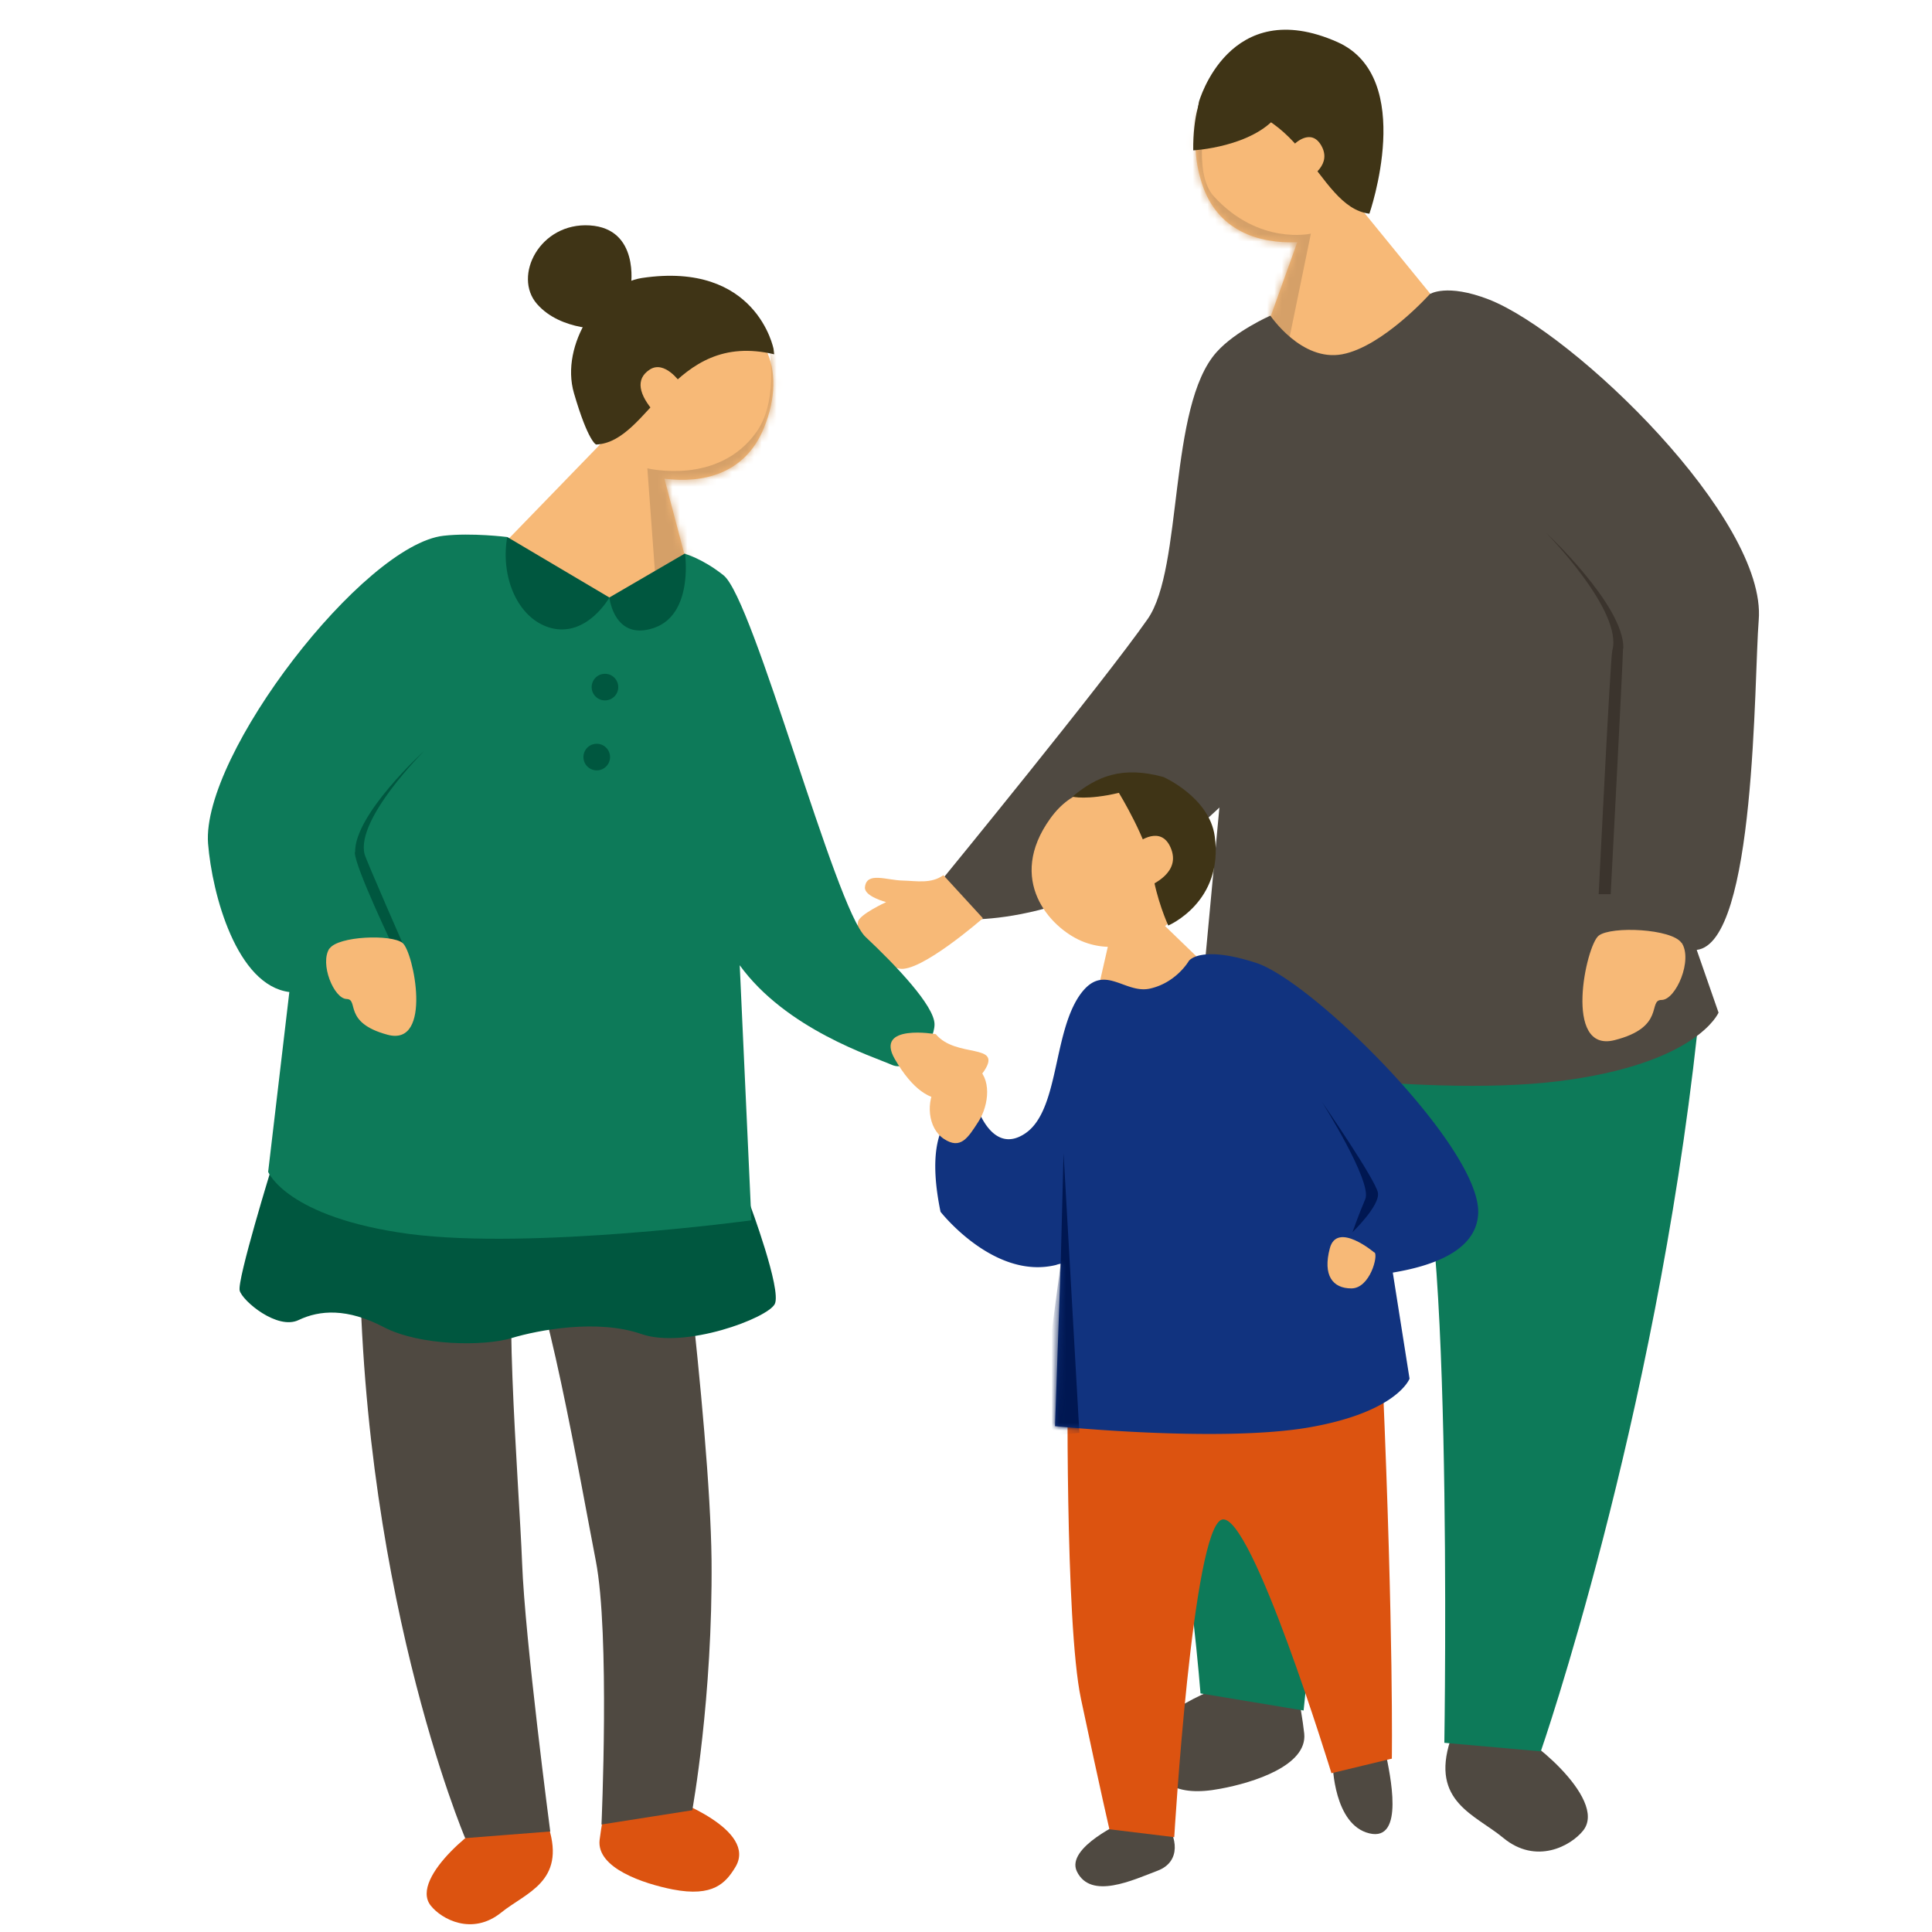 <svg xmlns="http://www.w3.org/2000/svg" width="260" height="260" fill="none"><path fill="#F7B977" d="M170.411 10.136c7.363.554 11.747 10.313 11.619 16.577L196.203 44.1s3.192 14.787-4.597 17.472c-7.788 2.727-22.77-12.954-22.77-12.954l5.746-16.023c-5.235.213-10.811-1.534-12.854-7.969-2.681-8.437 1.405-15.085 8.683-14.531z"/><mask id="a" width="37" height="52" x="160" y="10" maskUnits="userSpaceOnUse" style="mask-type:luminance"><path fill="#fff" d="M170.411 10.136c7.363.554 11.747 10.313 11.619 16.577L196.203 44.1s3.192 14.787-4.597 17.472c-7.788 2.727-22.77-12.954-22.77-12.954l5.746-16.023c-5.235.213-10.811-1.534-12.854-7.969-2.681-8.437 1.405-15.085 8.683-14.531z"/></mask><g mask="url(#a)"><path fill="#D5A068" d="M162.409 14.696s-2 8.523.936 11.719c6.087 6.648 13.067 5.028 13.067 5.028l-3.022 14.702-6.001-2.344 1.575-8.693-10.726-6.733 1.319-14.105 2.852.469z"/></g><path fill="#4F4941" d="m196.799 232.835-1.618 1.364c-2.681 8.267 3.363 10.014 7.108 13.125 4.427 3.665 9.108 1.108 10.768-.98 3.448-4.347-8.384-13.509-9.236-12.912-.851.596-7.022-.597-7.022-.597m-32.177-5.966s-13.364 4.645-9.917 10.398c1.448 2.386 3.32 4.645 9.534 3.452 4.427-.81 11.705-3.111 11.279-7.415-.128-1.278-.809-5.71-1.149-6.733-1.447-4.347-9.704.298-9.704.298z"/><path fill="#0D7A59" d="M160.834 131.926s-6.682 42.955-3.915 59.446c3.447 20.796 4.639 36.52 4.639 36.52l13.875 2.301s7.576-75.554 13.918-77.003 5.022 81.35 5.022 81.35l12.981 1.15s15.322-44.105 21.068-96.818"/><path fill="#4F4941" d="m164.58 103.546-3.661 39.289s29.921 4.986 48.691 2.685c18.769-2.301 21.664-9.247 21.664-9.247l-2.937-8.438c8.001-.937 7.704-36.562 8.342-44.36 1.149-13.594-24.813-38.651-36.305-43.168-5.703-2.216-7.959-.725-7.959-.725s-6.342 7.074-11.79 8.097c-5.49 1.023-9.661-5.199-9.661-5.199s-4.682 2.046-7.235 4.9c-6.555 7.288-4.469 29.02-9.279 35.924-5.916 8.48-27.537 34.901-27.537 34.901l2.596 5.497s18.557 1.534 36.646-17.046"/><path fill="#3F3416" d="M161.218 14.483c14.13-2.13 15.705 13.38 23.068 14.276 0 0 6.384-18.324-4.299-23.097-14.598-6.477-18.642 8.054-18.642 8.054"/><path fill="#F7B977" d="M174.156 19.426s2.256-2.301 3.661.17c1.404 2.472-1.107 4.177-2.767 5.072"/><path fill="#3F3416" d="M161.643 13.12s-1.106 2.343-1.064 7.116c0 0 7.959-.426 11.364-4.73"/><path fill="#F7B977" d="M126.955 117.778c-1.659 1.194-3.617.767-5.447.725-2.214-.043-4.895-1.236-5.108.895-.127 1.236 2.852 2.003 2.852 2.003s-3.703 1.704-3.788 2.684c-.383 3.154 2.724 5.625 5.533 6.264s11.279-6.775 11.279-6.775l-5.278-5.753z"/><path fill="#3B342D" d="M218.463 87.267c.127-5.795-10.428-15.596-10.428-15.596s10.428 10.568 8.938 15.894c-.255.938-1.83 32.77-1.83 32.77h1.617s1.618-30.724 1.66-33.068z"/><path fill="#F7B977" d="M226.294 126.898c-1.277-1.918-9.449-2.301-11.151-.98-1.703 1.321-4.81 15.809 2.128 14.062s4.426-5.412 6.342-5.412 4.256-5.412 2.681-7.713zm-72.354-5.029 11.066 10.696s3.362 9.802-1.745 12.273-16.557-6.989-16.557-6.989l2.596-11.377"/><path fill="#4F4941" d="M151.301 245.108s-7.917 3.494-6.384 6.733c1.872 3.878 7.576 1.151 10.853-.085s2.596-4.688.979-6.605c-1.618-1.918-5.448 0-5.448 0zm28.048-7.67s.128 8.139 4.937 9.289 2.767-8.011 2.171-10.909c-.596-2.897-4.086-3.792-7.108 1.62"/><path fill="#DC5310" d="M143.682 183.148s-.383 35.241 1.788 45.469c2.724 12.869 3.83 17.556 3.83 17.556l8.726 1.066s2.468-41.676 6.426-42.742 14.727 34.134 14.727 34.134l8.129-1.96s.255-16.364-1.234-50.966"/><path fill="#11337F" d="M131.34 148.588s2.042 6.989 6.597 3.963c4.554-3.025 3.745-13.21 7.278-18.494 3.234-4.773 6.043-.213 9.576-1.023 3.532-.809 5.192-3.707 5.192-3.707s1.447-2.216 9.066.256c7.619 2.471 30.261 24.886 29.878 33.707-.213 5.114-6.342 7.116-11.491 7.969l2.255 14.275s-1.66 4.56-13.79 6.605c-12.087 2.003-33.921-.213-33.921-.213l.766-21.861a3.6 3.6 0 0 0-.638.171c-8.342 2.045-15.535-7.159-15.535-7.159-3.065-14.872 4.809-14.489 4.809-14.489z"/><path fill="#F7B977" d="M126.062 145.989c-1.49 2.216-1.234 5.838.979 7.287s3.192-.086 4.639-2.344 1.788-5.923-.383-7.372-3.746.213-5.235 2.429m32.857-34.177c-2.256-3.536-11.662-9.886-17.578-1.661s-.085 14.659 4.214 16.491c8.597 3.622 18.982-5.966 13.322-14.872z"/><path fill="#3F3416" d="M156.578 104.568c-5.575-1.534-8.98-.085-12.257 2.642 0 0 1.872.512 6.256-.511 0 0 3.958 6.477 4.469 10.355s2.171 7.5 2.171 7.5 7.491-3.153 6.256-12.017c-.723-5.242-6.895-7.969-6.895-7.969"/><path fill="#F7B977" d="M153.173 113.347s3.065-2.387 4.384.767-2 4.858-4.128 5.667m31.538 48.793s-5.022-4.261-6.001-.597.383 5.412 2.894 5.412 3.66-4.474 3.107-4.858z"/><mask id="b" width="74" height="65" x="125" y="128" maskUnits="userSpaceOnUse" style="mask-type:luminance"><path fill="#fff" d="M131.339 148.588s2.043 6.989 6.597 3.963 3.746-13.21 7.278-18.494c3.235-4.773 6.044-.213 9.577-1.023 3.532-.81 5.192-3.707 5.192-3.707s1.447-2.216 9.066.255c7.618 2.472 30.261 24.887 29.878 33.708-.213 5.113-6.342 7.116-11.492 7.969l2.256 14.275s-1.66 4.56-13.79 6.605c-12.087 2.003-33.921-.213-33.921-.213l.766-21.861a3.6 3.6 0 0 0-.639.171c-8.342 2.045-15.535-7.159-15.535-7.159-3.064-14.872 4.81-14.489 4.81-14.489z"/></mask><g mask="url(#b)"><path fill="#001752" d="m142.746 170.065.383-14.872 2.128 37.628-5.618.554z"/></g><path fill="#001752" d="M181.945 165.889s3.788-3.622 3.49-5.369-7.533-12.23-7.533-12.23 6.809 10.781 5.831 13.082c-.979 2.301-1.745 4.517-1.745 4.517z"/><path fill="#F7B977" d="M95.417 42.608c-7.32-.085-12.47 9.162-12.896 15.384l-15.45 15.937s-4.383 14.318 3.065 17.642 23.579-10.866 23.579-10.866l-4.299-16.279c5.15.64 10.811-.596 13.364-6.775 3.363-8.14-.085-15-7.32-15.086z"/><mask id="c" width="40" height="51" x="65" y="42" maskUnits="userSpaceOnUse" style="mask-type:luminance"><path fill="#fff" d="M95.417 42.608c-7.32-.085-12.47 9.162-12.896 15.384l-15.45 15.937s-4.383 14.318 3.065 17.642 23.579-10.866 23.579-10.866l-4.299-16.279c5.15.64 10.811-.596 13.364-6.775 3.363-8.14-.085-15-7.32-15.086z"/></mask><g mask="url(#c)"><path fill="#D5A068" d="M103.334 45.719s1.702 7.798-1.49 12.358c-5.15 7.33-14.726 4.943-14.726 4.943l1.192 16.236 6.64-2.003-1.107-9.844 9.746-5.284 5.108-10.952s-1.447-4.73-5.363-5.454"/></g><path fill="#DC5310" d="m72.392 244.725 1.447 1.193c2.298 7.329-3.065 8.778-6.384 11.463-3.916 3.153-8.044.895-9.492-.938-3.021-3.835 7.491-11.804 8.257-11.292.767.511 6.172-.426 6.172-.426m17.918-2.685s11.747 4.176 8.64 9.247c-1.277 2.088-2.937 4.048-8.427 2.983-3.873-.767-10.257-2.855-9.832-6.648.128-1.108.766-5.028 1.064-5.923 1.32-3.793 8.555.341 8.555.341"/><path fill="#4F4941" d="M90.097 150.335s5.448 40.824 5.66 59.617c.171 18.579-2.595 33.664-2.595 33.664l-12.216 1.918s1.15-25.653-.766-35.497c-1.872-9.588-7.235-40.611-10.087-41.293s-.213 31.321.17 41.591c.384 10.27 3.788 36.137 3.788 36.137l-11.449.894s-14.683-34.474-14.215-83.352"/><path fill="#00573F" d="M36.64 156.855s-4.767 15.426-4.384 16.832 5.065 5.327 7.917 3.964c2.851-1.364 6.554-1.62 11.449.937s13.534 2.599 17.195 1.492 11.619-2.6 17.492-.554c5.874 2.045 17.025-2.131 17.961-4.049.937-1.917-3.362-13.423-3.362-13.423l-64.31-5.199z"/><path fill="#0D7A59" d="m99.546 129.838 1.575 34.389s-29.538 4.006-46.052 1.833c-16.514-2.216-18.982-8.353-18.982-8.353l2.851-24.204c-7.065-.895-10.385-13.083-10.938-19.986-.894-11.974 20.94-40.227 31.708-41.42 3.788-.427 8.513.17 8.513.17s8.81 7.202 13.662 8.14c4.81.937 10.257-5.882 10.257-5.882s2.341.597 5.235 2.898c4.086 3.281 15.024 44.83 19.11 48.665s9.279 9.29 9.279 11.761-3.277 6.563-5.746 5.455-14.258-4.773-20.515-13.466z"/><path fill="#3F3416" d="M80.18 59.824c7.364-.256 10.215-15.426 24.005-12.145l-.085-.724s-2.256-11.847-17.705-9.546c-5.619.852-11.066 8.949-9.151 15.511 1.915 6.563 2.979 6.904 2.979 6.904z"/><path fill="#00573F" d="M47.791 114.668c-.085-5.114 9.321-13.637 9.321-13.637s-9.278 9.205-8.044 13.935c.213.81 5.576 13.04 5.576 13.04h-1.448s-5.447-11.293-5.447-13.296z"/><path fill="#F7B977" d="M44.344 127.665c1.149-1.705 8.342-1.96 9.831-.767 1.49 1.193 4.086 13.977-2 12.358-6.086-1.62-3.83-4.773-5.533-4.816-1.703-.042-3.66-4.772-2.299-6.818zm47.2-76.193s-2.085-3.026-4.086-1.748c-2 1.279-1.49 3.41.681 5.839"/><path fill="#3F3416" d="M84.905 38.432s1.191-7.67-5.533-8.097-10.385 6.818-7.108 10.568 9.278 3.367 9.278 3.367z"/><path fill="#00573F" d="m68.263 72.267 13.747 8.14s-2.894 5.156-7.576 4.175c-4.639-1.022-7.15-6.818-6.17-12.315m13.746 8.139s.639 5.924 6.002 4.091c5.362-1.832 4.17-10.014 4.17-10.014zm-1.702 23.267a1.789 1.789 0 1 0-.002-3.58 1.789 1.789 0 0 0 .002 3.58m1.107-9.417c.987 0 1.787-.802 1.787-1.79a1.789 1.789 0 1 0-1.787 1.79"/><path fill="#F7B977" d="M125.934 139.171c2.724 3.281 9.023 1.15 6.512 4.943s-7.15 6.861-12.045-1.62c-2.724-4.772 5.533-3.323 5.533-3.323"/></svg>